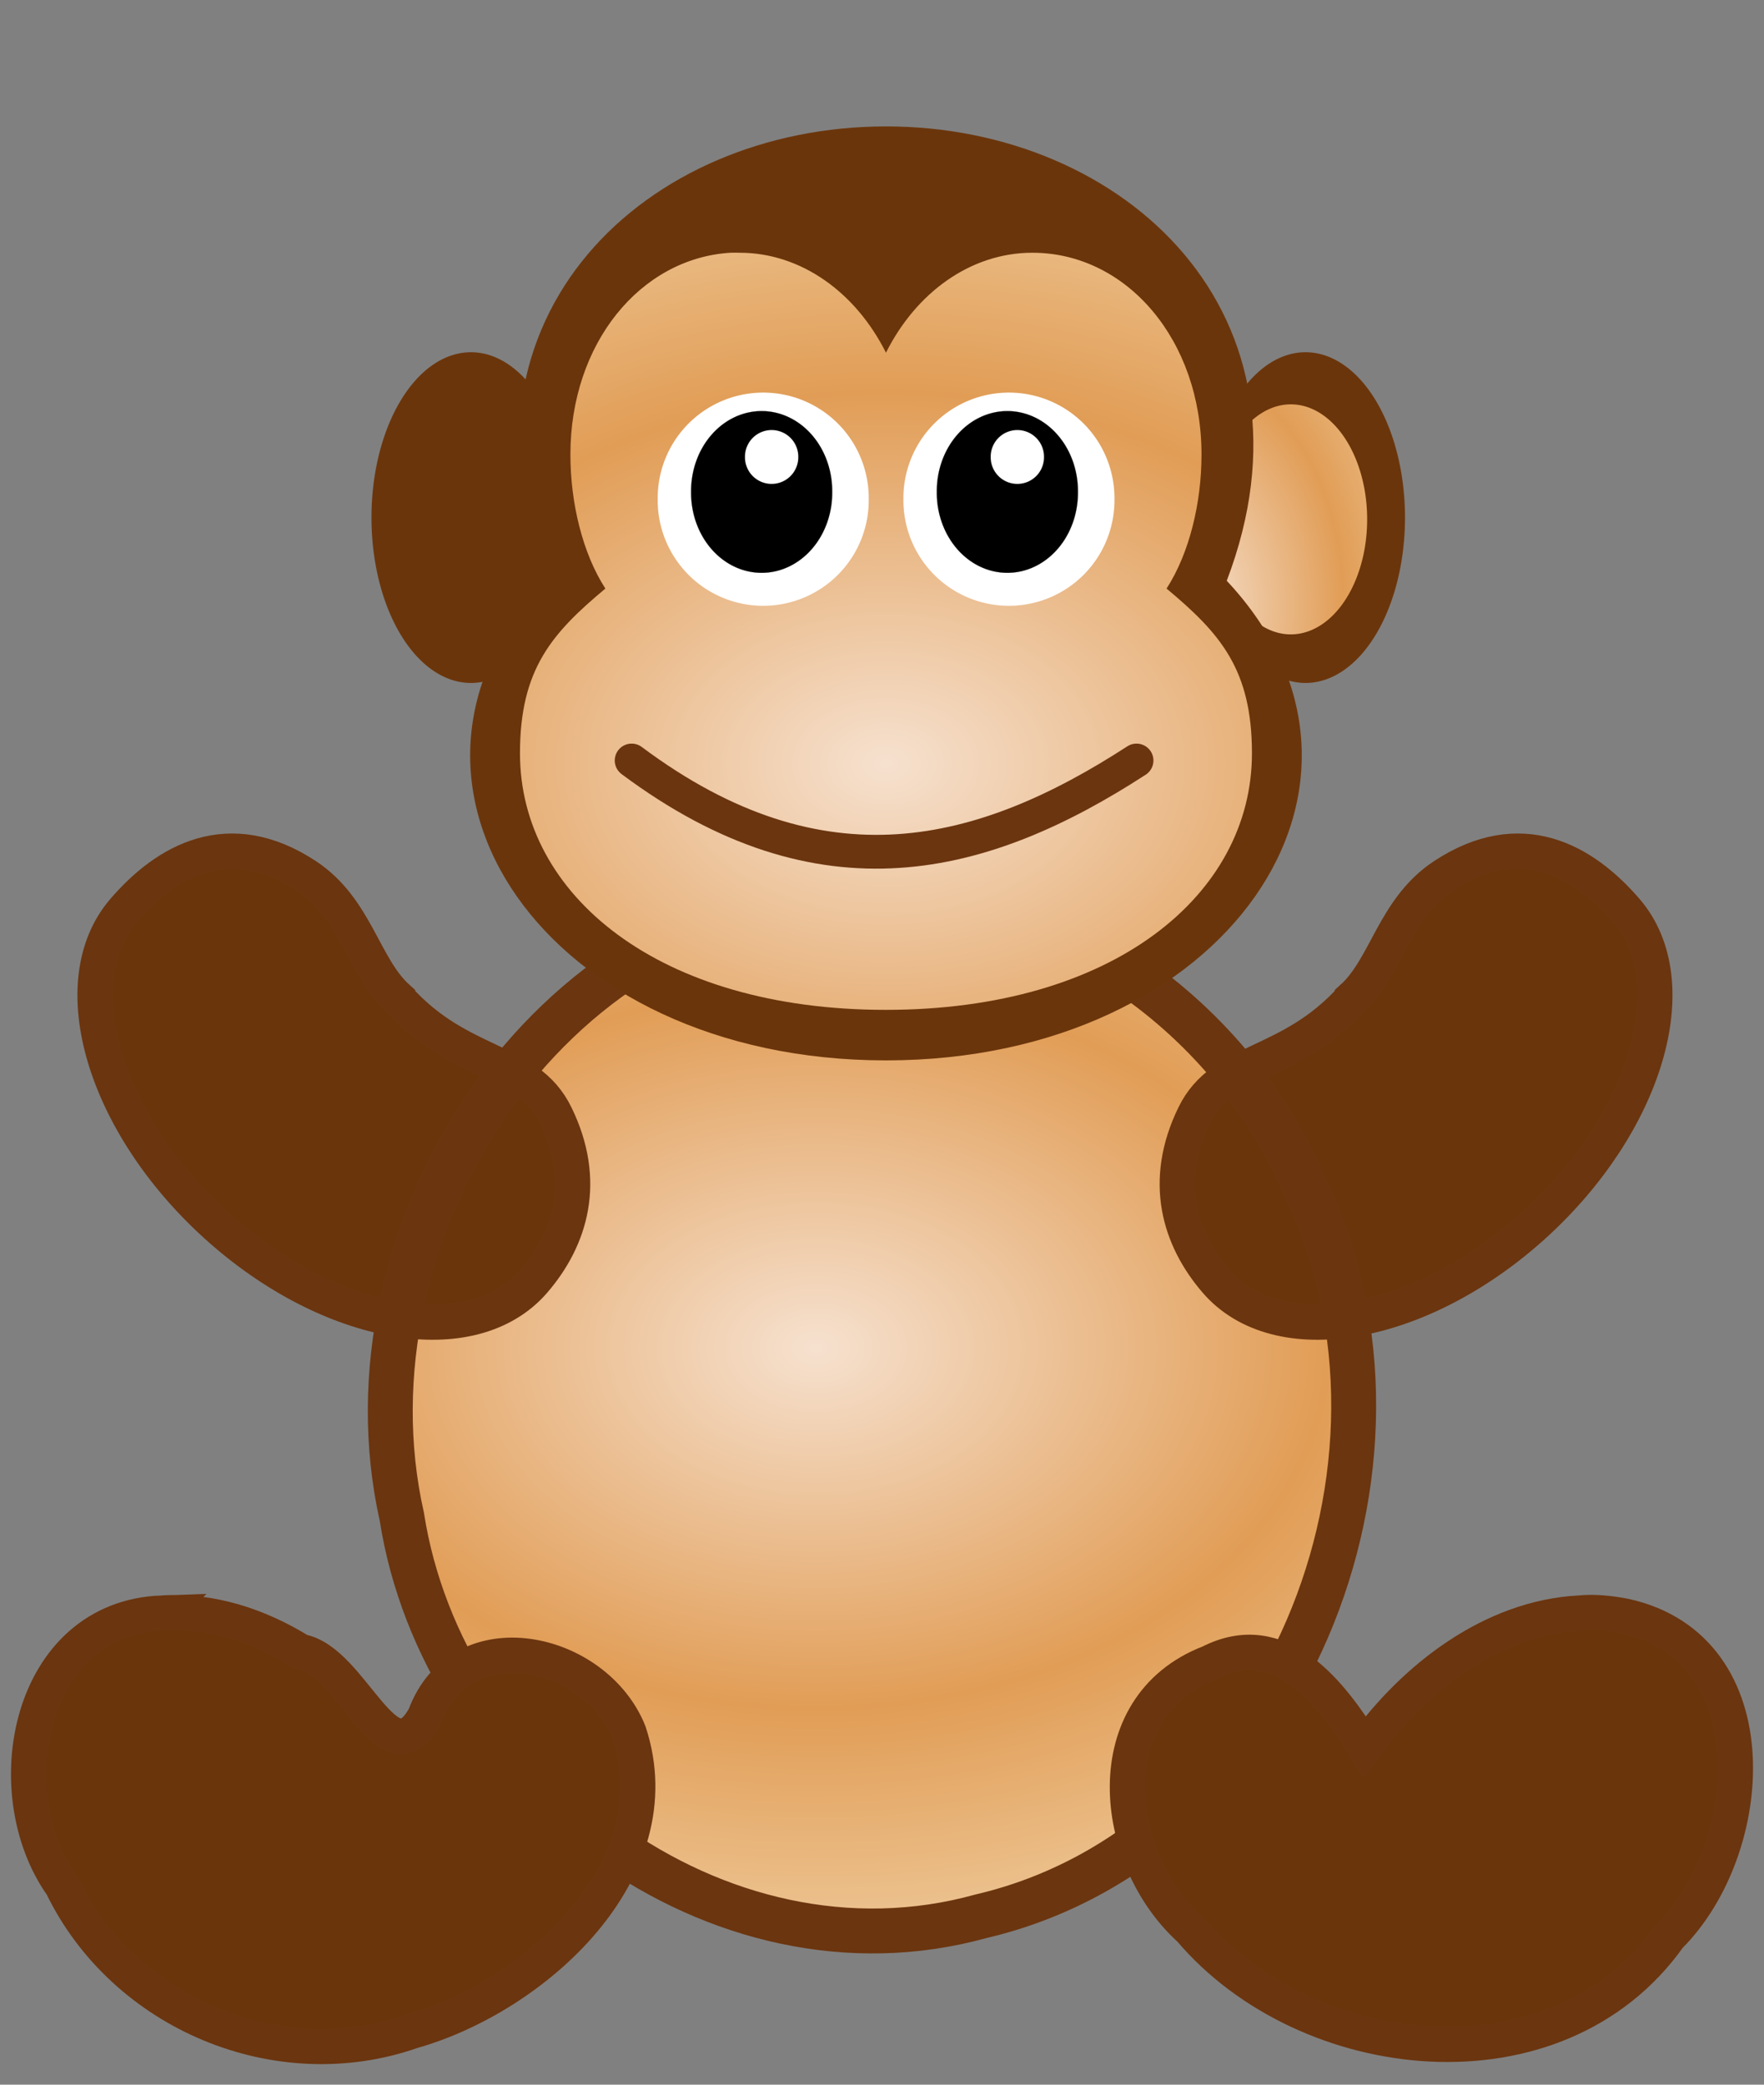 <?xml version="1.0" encoding="UTF-8" standalone="no"?>
<!-- Created with Inkscape (http://www.inkscape.org/) -->
<svg
    xmlns:inkscape="http://www.inkscape.org/namespaces/inkscape"
    xmlns:rdf="http://www.w3.org/1999/02/22-rdf-syntax-ns#"
    xmlns="http://www.w3.org/2000/svg"
    xmlns:sodipodi="http://sodipodi.sourceforge.net/DTD/sodipodi-0.dtd"
    xmlns:cc="http://creativecommons.org/ns#"
    xmlns:xlink="http://www.w3.org/1999/xlink"
    xmlns:dc="http://purl.org/dc/elements/1.1/"
    xmlns:svg="http://www.w3.org/2000/svg"
    xmlns:ns1="http://sozi.baierouge.fr"
    id="svg2"
    sodipodi:docname="monkey_toy.svg"
    viewBox="0 0 110 130"
    sodipodi:version="0.32"
    version="1.0"
    inkscape:output_extension="org.inkscape.output.svg.inkscape"
    inkscape:version="0.46"
  >
  <rect x="0" y="0" width="110" height="130" fill="#808080" stroke="none"/>
  <defs
      id="defs4"
    >
    <linearGradient
        id="linearGradient2251"
      >
      <stop
          id="stop2253"
          style="stop-color:rgb(246, 225, 207)"
          offset="0"
      />
      <stop
          id="stop3682"
          style="stop-color:rgb(225, 157, 86)"
          offset=".5"
      />
      <stop
          id="stop2255"
          style="stop-color:rgb(244, 220, 183)"
          offset="1"
      />
    </linearGradient
    >
    <radialGradient
        id="radialGradient4807"
        xlink:href="#linearGradient2251"
        gradientUnits="userSpaceOnUse"
        cy="18.305"
        cx="-3.065"
        gradientTransform="matrix(3.556 0 0 3.556 7.835 -46.79)"
        r="5.331"
        inkscape:collect="always"
    />
    <radialGradient
        id="radialGradient4862"
        xlink:href="#linearGradient2251"
        gradientUnits="userSpaceOnUse"
        cy="32.821"
        cx="24"
        gradientTransform="matrix(4.382 0 0 3.088 -39.049 -55.154)"
        r="15"
        inkscape:collect="always"
    />
    <radialGradient
        id="radialGradient4869"
        xlink:href="#linearGradient2251"
        gradientUnits="userSpaceOnUse"
        cy="44.43"
        cx="22.848"
        gradientTransform="matrix(4.25 0 0 2.994 -35.347 -50.389)"
        r="15"
        inkscape:collect="always"
    />
  </defs
  >
  <sodipodi:namedview
      id="base"
      inkscape:zoom="2.0423692"
      borderopacity="1.0"
      inkscape:current-layer="layer1"
      inkscape:cx="73.665018"
      inkscape:window-y="-4"
      showgrid="true"
      inkscape:guide-bbox="true"
      inkscape:snap-global="false"
      showguides="true"
      bordercolor="#666666"
      inkscape:window-x="-4"
      guidetolerance="10"
      objecttolerance="10"
      inkscape:window-width="1280"
      inkscape:pageopacity="0.0"
      inkscape:pageshadow="2"
      pagecolor="#ffffff"
      gridtolerance="1"
      inkscape:cy="80.787698"
      inkscape:document-units="px"
      inkscape:window-height="744"
    >
    <inkscape:grid
        id="grid2385"
        visible="true"
        type="xygrid"
        enabled="true"
    />
    <sodipodi:guide
        id="guide2397"
        position="64.594,65.069"
        orientation="0,1"
    />
    <sodipodi:guide
        id="guide2399"
        position="64.831,86.442"
        orientation="1,0"
    />
  </sodipodi:namedview
  >
  <g
      id="layer1"
      inkscape:label="Layer 1"
      inkscape:groupmode="layer"
      transform="translate(-10.877 1.435)"
    >
    <path
        id="path4419"
        style="fill-rule:evenodd;fill:url(#radialGradient4869)"
        d="m63.864 55.291c-18.2 0.753-30.846 20.436-26.971 37.668 2.473 15.841 19.029 28.591 35.032 24.151 18.425-4.31 27.643-27.38 19.607-44.03-4.579-10.793-15.737-18.544-27.668-17.789z"
    />
    <path
        id="path2400"
        sodipodi:nodetypes="csssssc"
        style="fill-rule:evenodd;stroke:#6b350f;stroke-linecap:square;stroke-width:2.202;fill:#6b350b"
        d="m35.668 60.793c3.917 4.37 8.085 3.699 9.847 7.297 2.032 4.148 0.928 7.717-1.336 10.354-3.849 4.481-12.707 2.946-19.771-3.428s-9.674-15.184-5.824-19.666c2.686-3.127 6.583-5.328 11.383-2.169 3.114 2.051 3.566 5.685 5.701 7.612z"
    />
    <path
        id="path2402"
        sodipodi:nodetypes="csssssc"
        style="fill-rule:evenodd;stroke:#6b350f;stroke-linecap:square;stroke-width:2.202;fill:#6b350b"
        d="m95.206 60.793c-3.916 4.37-8.085 3.699-9.847 7.297-2.031 4.148-0.928 7.717 1.336 10.354 3.85 4.481 12.707 2.946 19.775-3.428 7.06-6.374 9.67-15.184 5.82-19.666-2.69-3.127-6.58-5.328-11.38-2.169-3.117 2.051-3.569 5.685-5.704 7.612z"
    />
    <path
        id="path2407"
        style="stroke:#6b350f;stroke-linecap:square;stroke-width:2.8;fill:none"
        d="m63.748 54.313c-18.768 0.777-31.809 21.074-27.812 38.844 2.549 16.333 19.623 29.483 36.125 24.903 18.999-4.45 28.509-28.233 20.218-45.403-4.722-11.13-16.227-19.122-28.531-18.344z"
    />
    <path
        id="path2406"
        style="fill-rule:evenodd;stroke:#6b350f;stroke-linecap:square;stroke-width:2.202;fill:#6b350b"
        d="m109.37 99.157c-5.42 0.284-10.252 3.993-13.403 8.343-2.073-3.33-5.237-7.517-9.656-5.25-7.144 2.75-6.127 12.2-1.219 16.63 7.237 8.55 22.848 10.36 29.878 0.43 5.46-5.43 6.4-17.95-2.78-19.965-0.93-0.177-1.88-0.281-2.82-0.188z"
    />
    <path
        id="path3256"
        style="fill-rule:evenodd;stroke:#6b350f;stroke-linecap:square;stroke-width:2.202;fill:#6b350b"
        d="m20.998 99.157c-8.349 0.291-10.412 11.143-6.25 17.003 3.846 7.95 13.454 12.01 21.844 9.06 7.583-2.15 16.357-9.99 13.5-18.63-2.078-5.21-10.466-7.084-12.719-1-2.315 4.19-4.516-3.47-7.75-4.03-2.604-1.617-5.583-2.6-8.625-2.403z"
    />
    <path
        id="path5040"
        sodipodi:rx="4.75"
        sodipodi:ry="4.75"
        style="fill-rule:evenodd;fill:#6b350b"
        sodipodi:type="arc"
        d="m-4.5 14.75a4.75 4.75 0 1 1 -9.5 0 4.75 4.75 0 1 1 9.5 0z"
        inkscape:export-ydpi="1256.7957"
        inkscape:export-filename="/Users/mdespont/Desktop/recherche en cours/kong/path5090.png"
        transform="matrix(-1.306 0 0 2.171 80.206 -1.18)"
        sodipodi:cy="14.75"
        sodipodi:cx="-9.25"
        inkscape:export-xdpi="1256.7957"
    />
    <path
        id="path5042"
        sodipodi:rx="4.75"
        sodipodi:ry="4.75"
        style="fill-rule:evenodd;fill:url(#radialGradient4807)"
        sodipodi:type="arc"
        d="m-4.5 14.75a4.75 4.75 0 1 1 -9.5 0 4.75 4.75 0 1 1 9.5 0z"
        inkscape:export-ydpi="1256.7957"
        inkscape:export-filename="/Users/mdespont/Desktop/recherche en cours/kong/path5090.png"
        transform="matrix(-1.002 0 0 1.51 82.102 8.68)"
        sodipodi:cy="14.75"
        sodipodi:cx="-9.25"
        inkscape:export-xdpi="1256.7957"
    />
    <path
        id="path5046"
        sodipodi:rx="4.75"
        sodipodi:ry="4.75"
        style="fill-rule:evenodd;fill:#6b350b"
        sodipodi:type="arc"
        d="m-4.5 14.75a4.75 4.75 0 1 1 -9.5 0 4.75 4.75 0 1 1 9.5 0z"
        inkscape:export-ydpi="1256.7957"
        inkscape:export-filename="/Users/mdespont/Desktop/recherche en cours/kong/path5090.png"
        transform="matrix(1.306 0 0 2.171 52.325 -1.18)"
        sodipodi:cy="14.75"
        sodipodi:cx="-9.25"
        inkscape:export-xdpi="1256.7957"
    />
    <path
        id="path5048"
        sodipodi:rx="4.75"
        sodipodi:ry="4.75"
        style="fill-rule:evenodd;fill:url(#radialGradient4807)"
        sodipodi:type="arc"
        d="m-4.5 14.75a4.75 4.75 0 1 1 -9.5 0 4.75 4.75 0 1 1 9.5 0z"
        inkscape:export-ydpi="1256.7957"
        inkscape:export-filename="/Users/mdespont/Desktop/recherche en cours/kong/path5090.png"
        transform="matrix(1.002 0 0 1.51 50.432 8.68)"
        sodipodi:cy="14.75"
        sodipodi:cx="-9.25"
        inkscape:export-xdpi="1256.7957"
    />
    <path
        id="path5050"
        style="fill-rule:evenodd;fill:#6b350b"
        d="m87.375 34.782c11.806 12.594 0 29.909-21.251 29.909s-33.057-17.315-21.251-29.909c-6.296-16.528 6.297-28.334 21.251-28.334 14.954 0 27.547 11.806 21.251 28.334z"
        inkscape:export-ydpi="1256.7957"
        sodipodi:nodetypes="czczc"
        inkscape:export-filename="/Users/mdespont/Desktop/recherche en cours/kong/path5090.png"
        inkscape:export-xdpi="1256.7957"
    />
    <path
        id="path5052"
        style="fill-rule:evenodd;fill:url(#radialGradient4862)"
        d="m56.425 14.326c-5.625 0.347-9.978 5.663-9.978 12.586 0 3.015 0.757 6.155 2.18 8.356-3.327 2.779-5.328 5.024-5.325 10.28 0.004 8.828 8.655 15.995 22.822 15.992s22.817-7.164 22.822-15.992c0.003-5.256-1.998-7.501-5.325-10.28 1.423-2.201 2.18-5.341 2.18-8.356 0-7.146-4.669-12.586-10.548-12.586-3.858 0-7.26 2.498-9.129 6.235-1.869-3.737-5.271-6.235-9.129-6.235-0.184 0-0.389-0.011-0.57 0z"
        inkscape:export-ydpi="1256.7957"
        sodipodi:nodetypes="cscssscsscsc"
        inkscape:export-filename="/Users/mdespont/Desktop/recherche en cours/kong/path5090.png"
        inkscape:export-xdpi="1256.7957"
    />
    <g
        id="g5056"
        inkscape:export-ydpi="1256.7957"
        inkscape:export-xdpi="1256.7957"
        inkscape:export-filename="/Users/mdespont/Desktop/recherche en cours/kong/path5090.png"
        transform="matrix(1.574 0 0 1.574 27.989 -3.779)"
      >
      <g
          id="g5058"
          transform="matrix(.411 0 0 .411 37.955 10.947)"
        >
        <path
            id="path5060"
            sodipodi:rx="57.142857"
            sodipodi:ry="57.142857"
            style="fill:#ffffff"
            sodipodi:type="arc"
            d="m177.14 592.36a57.143 57.143 0 1 1 -114.28 0 57.143 57.143 0 1 1 114.28 0z"
            transform="matrix(.178 0 0 .178 -42.905 -80.331)"
            sodipodi:cy="592.36218"
            sodipodi:cx="120"
        />
        <path
            id="path5062"
            sodipodi:rx="57.142857"
            sodipodi:ry="57.142857"
            style="stroke:#000000;stroke-width:.1;fill:#000000"
            sodipodi:type="arc"
            d="m177.14 592.36a57.143 57.143 0 1 1 -114.28 0 57.143 57.143 0 1 1 114.28 0z"
            transform="matrix(.119 0 0 .135 -35.976 -55.558)"
            sodipodi:cy="592.36218"
            sodipodi:cx="120"
        />
        <path
            id="path5064"
            sodipodi:rx="57.142857"
            sodipodi:ry="57.142857"
            style="stroke:#000000;stroke-width:.1;fill:#ffffff"
            sodipodi:type="arc"
            d="m177.14 592.36a57.143 57.143 0 1 1 -114.28 0 57.143 57.143 0 1 1 114.28 0z"
            transform="matrix(.045 0 0 .045 -26.134 -5.617)"
            sodipodi:cy="592.36218"
            sodipodi:cx="120"
        />
      </g
      >
      <g
          id="g5066"
          transform="matrix(.411 0 0 .411 28.22 10.947)"
        >
        <path
            id="path5068"
            sodipodi:rx="57.142857"
            sodipodi:ry="57.142857"
            style="fill:#ffffff"
            sodipodi:type="arc"
            d="m177.14 592.36a57.143 57.143 0 1 1 -114.28 0 57.143 57.143 0 1 1 114.28 0z"
            transform="matrix(.178 0 0 .178 -42.905 -80.331)"
            sodipodi:cy="592.36218"
            sodipodi:cx="120"
        />
        <path
            id="path5070"
            sodipodi:rx="57.142857"
            sodipodi:ry="57.142857"
            style="stroke:#000000;stroke-width:.1;fill:#000000"
            sodipodi:type="arc"
            d="m177.14 592.36a57.143 57.143 0 1 1 -114.28 0 57.143 57.143 0 1 1 114.28 0z"
            transform="matrix(.119 0 0 .135 -35.976 -55.558)"
            sodipodi:cy="592.36218"
            sodipodi:cx="120"
        />
        <path
            id="path5072"
            sodipodi:rx="57.142857"
            sodipodi:ry="57.142857"
            style="stroke:#000000;stroke-width:.1;fill:#ffffff"
            sodipodi:type="arc"
            d="m177.14 592.36a57.143 57.143 0 1 1 -114.28 0 57.143 57.143 0 1 1 114.28 0z"
            transform="matrix(.045 0 0 .045 -26.134 -5.617)"
            sodipodi:cy="592.36218"
            sodipodi:cx="120"
        />
      </g
      >
    </g
    >
    <path
        id="path5090"
        style="stroke-linejoin:round;stroke:#6b350f;stroke-linecap:round;stroke-width:2.108px;fill:none"
        d="m50.265 45.99c11.881 8.876 21.955 6.181 31.484 0"
        inkscape:export-ydpi="1256.7957"
        sodipodi:nodetypes="cc"
        inkscape:export-xdpi="1256.7957"
    />
  </g
  >
</svg
>
